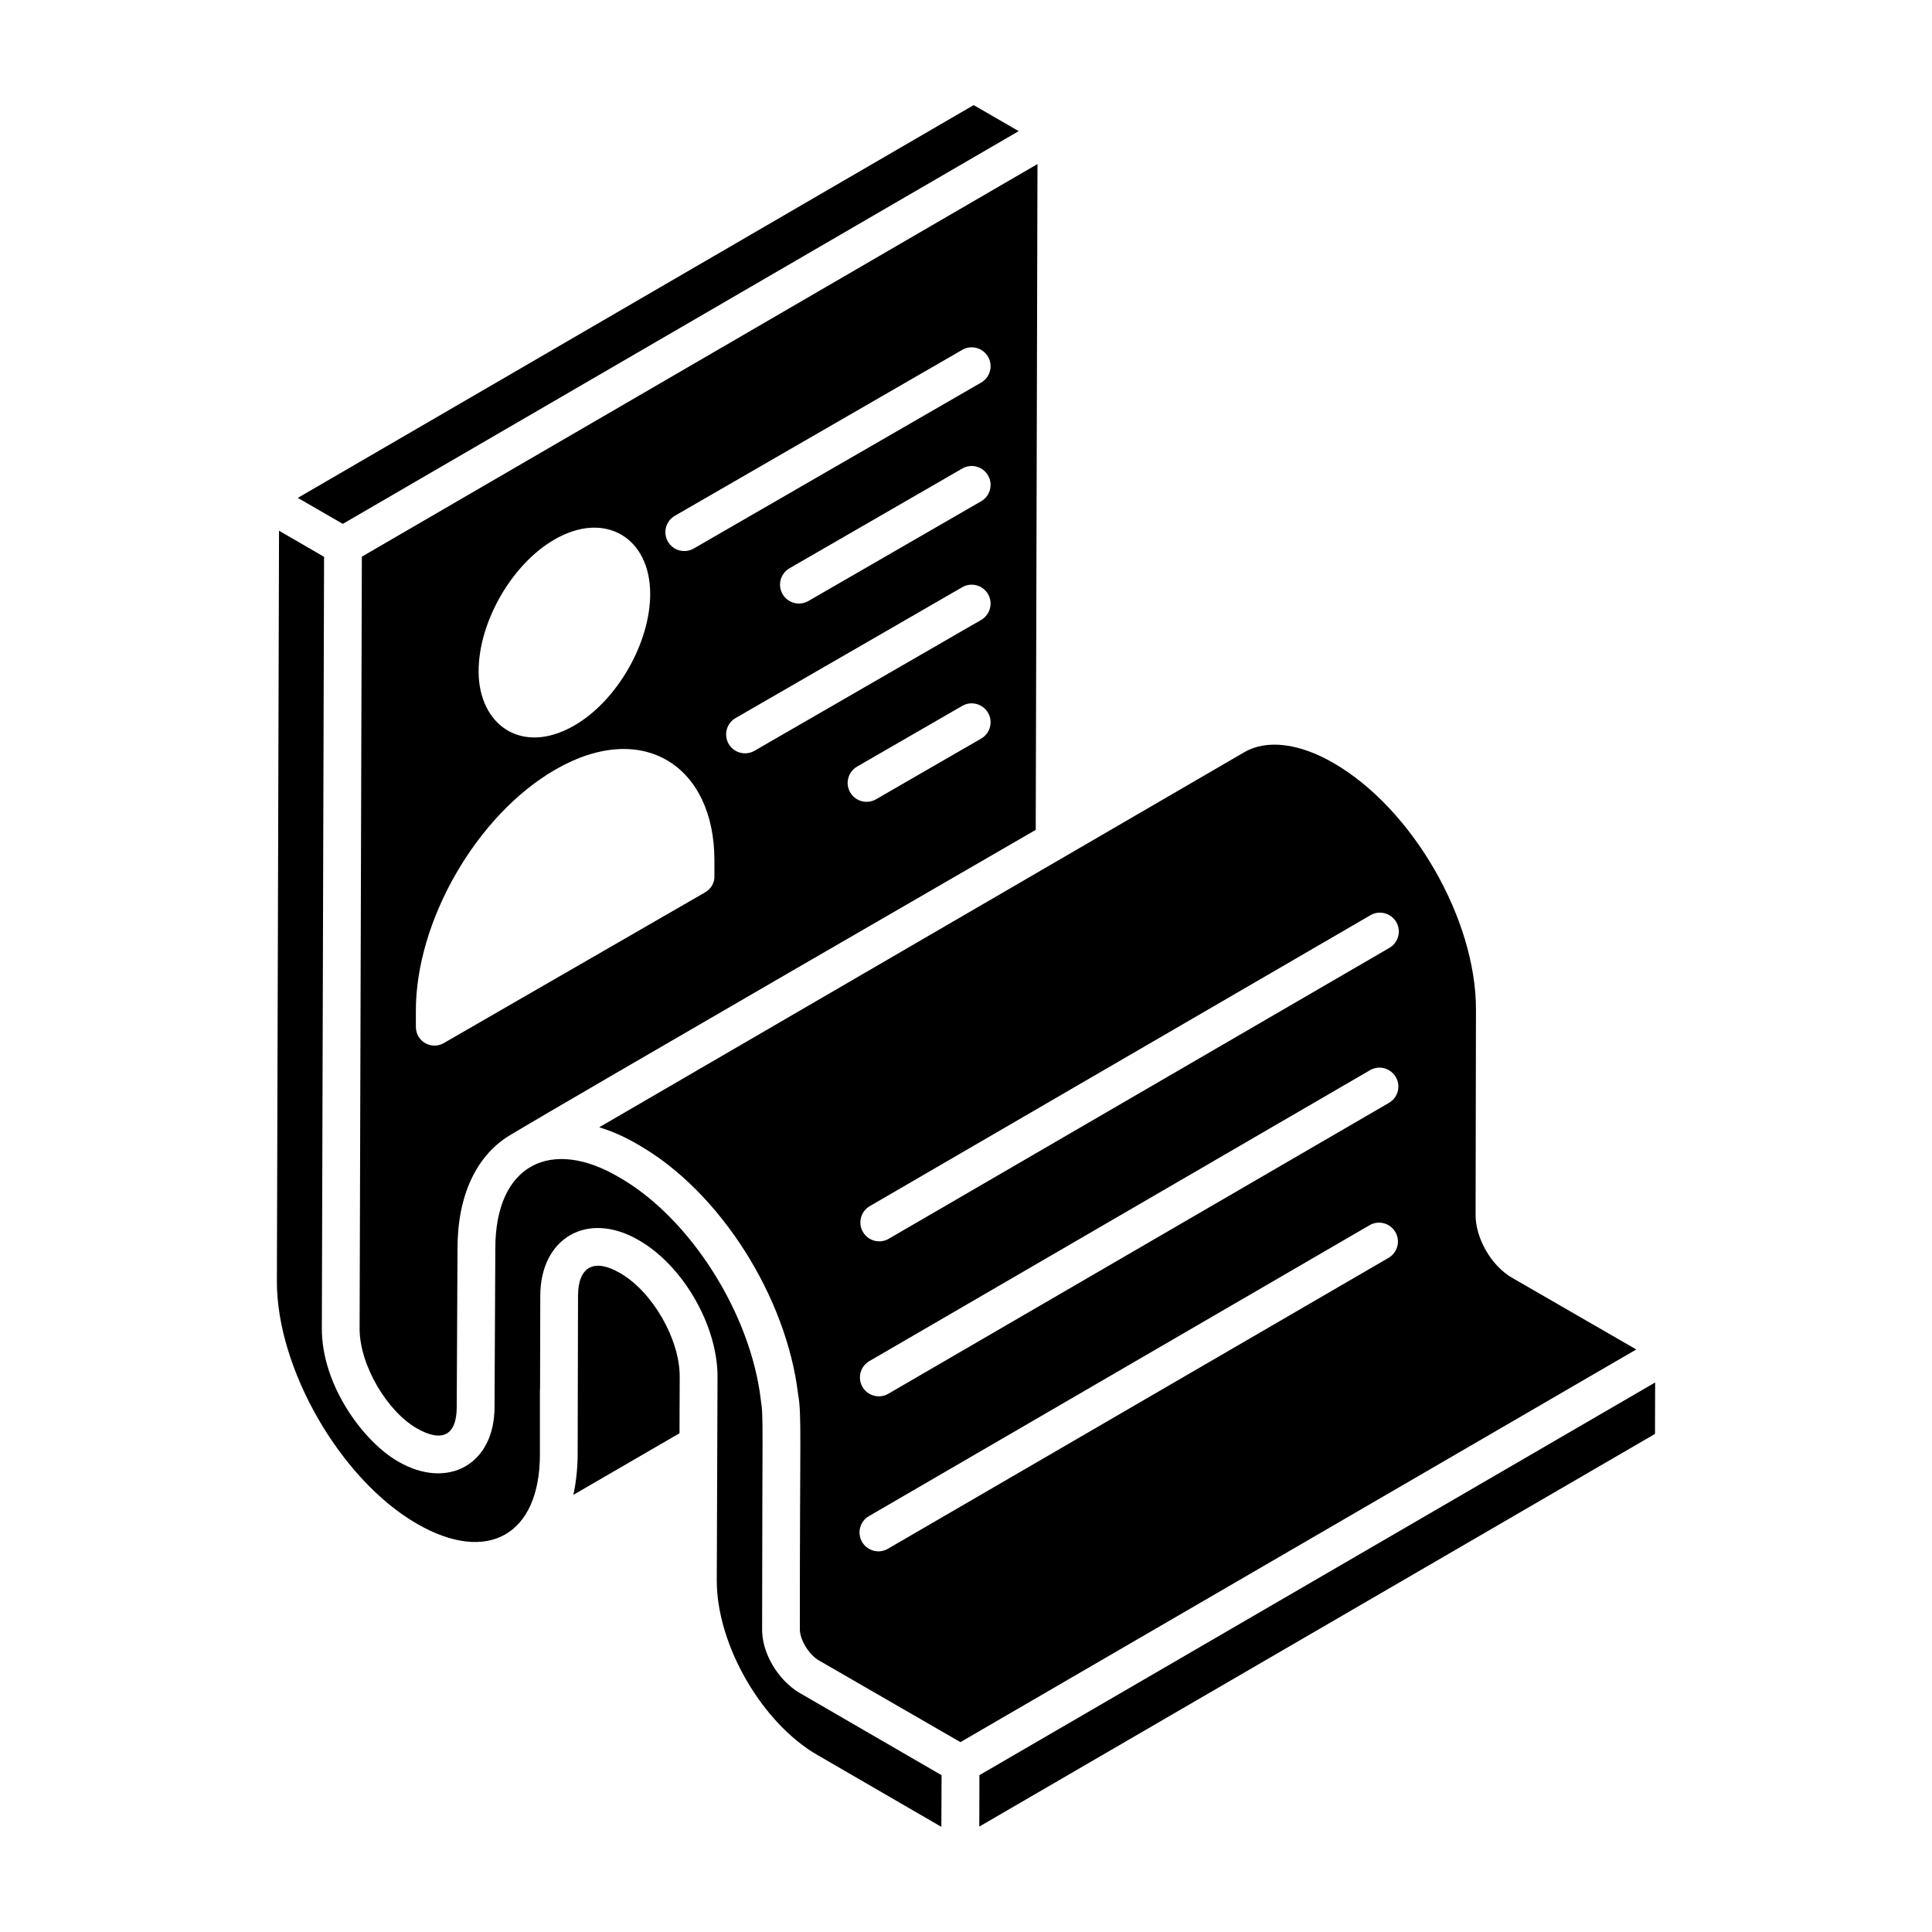 <?xml version="1.0" encoding="UTF-8"?>
<!-- Uploaded to: ICON Repo, www.iconrepo.com, Generator: ICON Repo Mixer Tools -->
<svg fill="#000000" width="800px" height="800px" version="1.1" viewBox="144 144 512 512" xmlns="http://www.w3.org/2000/svg">
 <g>
  <path d="m345.97 575.46c0.016-54.543 0.402-55.793-0.344-60.441v-0.004c-2.684-22.98-18.754-48.227-37.41-58.941-18.082-10.758-32.953-3.59-32.953 18.793l-0.207 41.988c0 15.316-12.449 21.988-25.418 14.535-9.008-5.043-20.348-19.965-20.348-35.285l0.59-204.54-11.934-6.918-0.57 198.84c-0.09 23.246 16.918 52.711 37.148 64.344 18.699 10.785 32.555 2.941 32.555-18.391v-17.125c0-0.07 0.039-0.129 0.039-0.199l0.059-24.656c0-15.363 12.43-22.703 26.043-14.828 11.723 6.664 20.93 22.566 20.93 36.184l-0.199 54.094c0 17.016 11.992 37.758 26.73 46.215l32.789 19.008 0.055-13.688-37.758-21.883c-5.648-3.398-10-10.648-9.797-17.109z"/>
  <path d="m413.97 178.75-11.941-6.894c-20.008 11.629-162.89 94.66-179.11 104.09l11.922 6.887z"/>
  <path d="m239.3 496.12c0 9.824 7.504 22.121 15.258 26.457 6.562 3.742 10.48 1.887 10.48-5.742l0.207-41.988c0-14.18 5.086-24.941 14.324-30.254 14.535-8.785 137.71-79.969 138.91-80.668l0.465-176.45-179.05 104.05zm164.71-156.38-27.859 16.082c-2.387 1.379-5.457 0.562-6.84-1.832-1.383-2.394-0.562-5.457 1.832-6.84l27.859-16.082c2.375-1.383 5.453-0.566 6.84 1.832 1.383 2.394 0.562 5.453-1.832 6.84zm0-31.449-60.066 34.676c-2.371 1.367-5.441 0.582-6.84-1.832-1.383-2.394-0.562-5.457 1.832-6.84l60.066-34.676c2.375-1.379 5.453-0.57 6.84 1.832 1.383 2.394 0.562 5.453-1.832 6.84zm0-31.449-45.781 26.43c-2.387 1.379-5.457 0.562-6.84-1.832-1.383-2.394-0.562-5.457 1.832-6.84l45.781-26.43c2.375-1.391 5.453-0.57 6.84 1.832 1.383 2.394 0.562 5.457-1.832 6.84zm-81.172 3.848 76.164-43.973c2.375-1.383 5.453-0.566 6.84 1.832 1.383 2.394 0.562 5.457-1.832 6.84l-76.164 43.973c-2.387 1.379-5.457 0.562-6.84-1.832-1.387-2.394-0.562-5.453 1.832-6.84zm-31.871 6.273c13.391-7.742 25.34-0.438 25.34 14.422 0 13.02-8.812 28.441-20.23 34.953-13.891 7.938-25.238-0.273-25.238-14.422-0.004-13.121 8.812-28.441 20.129-34.953zm-36.758 125.09c-0.102-23.934 16.125-52.078 36.953-64.094 23.129-13.371 42.164-1.02 42.164 24.035v4.106c0.102 1.801-0.902 3.504-2.504 4.406l-69.102 39.859c-3.137 1.957-7.512-0.18-7.512-4.305z"/>
  <path d="m308.23 481.32c-6.688-3.863-11.047-1.781-11.047 6.16l-0.098 41.961c0 4.133-0.598 8.441-1.152 10.719l28.141-16.332 0.055-15.043c0-9.973-7.281-22.566-15.898-27.465z"/>
  <path d="m544.86 482.71c-5.625-3.152-9.957-10.664-9.812-17.07l0.098-53.977c0.098-24.039-16.84-53.398-37.758-65.457-9.125-5.297-17.766-6.324-23.699-2.828-230.53 134.04-155.47 90.402-170.9 99.371h0.004 0.004c3.438 1.031 6.984 2.609 10.465 4.68 21.738 12.484 39.16 40.43 42.23 65.961 0.004 0.016 0.016 0.027 0.016 0.043 0.004 0.027 0 0.051 0.004 0.074 0.004 0.043 0.02 0.086 0.023 0.129 0.949 5.859 0.418 9.941 0.434 61.988-0.09 2.856 2.398 6.805 4.891 8.316l37.664 21.742 179.11-104.06zm-32.887-5.363-132.67 77.094c-2.363 1.379-5.441 0.602-6.84-1.812-1.395-2.391-0.578-5.453 1.812-6.84l132.67-77.094c2.371-1.391 5.449-0.586 6.84 1.812 1.395 2.391 0.578 5.449-1.812 6.84zm0.117-41.078-132.68 77.094c-2.363 1.379-5.441 0.602-6.84-1.812-1.395-2.391-0.578-5.453 1.812-6.84l132.68-77.094c2.371-1.391 5.449-0.586 6.84 1.812 1.395 2.391 0.578 5.453-1.812 6.84zm0.117-41.074-132.68 77.094c-2.363 1.379-5.441 0.602-6.84-1.812-1.395-2.391-0.578-5.453 1.812-6.84 21.48-12.48 97.387-56.586 132.68-77.094 2.371-1.391 5.449-0.586 6.84 1.812 1.395 2.387 0.578 5.449-1.812 6.84z"/>
  <path d="m403.56 614.43-0.039 13.633 179.07-104.06 0.039-13.633z"/>
 </g>
</svg>